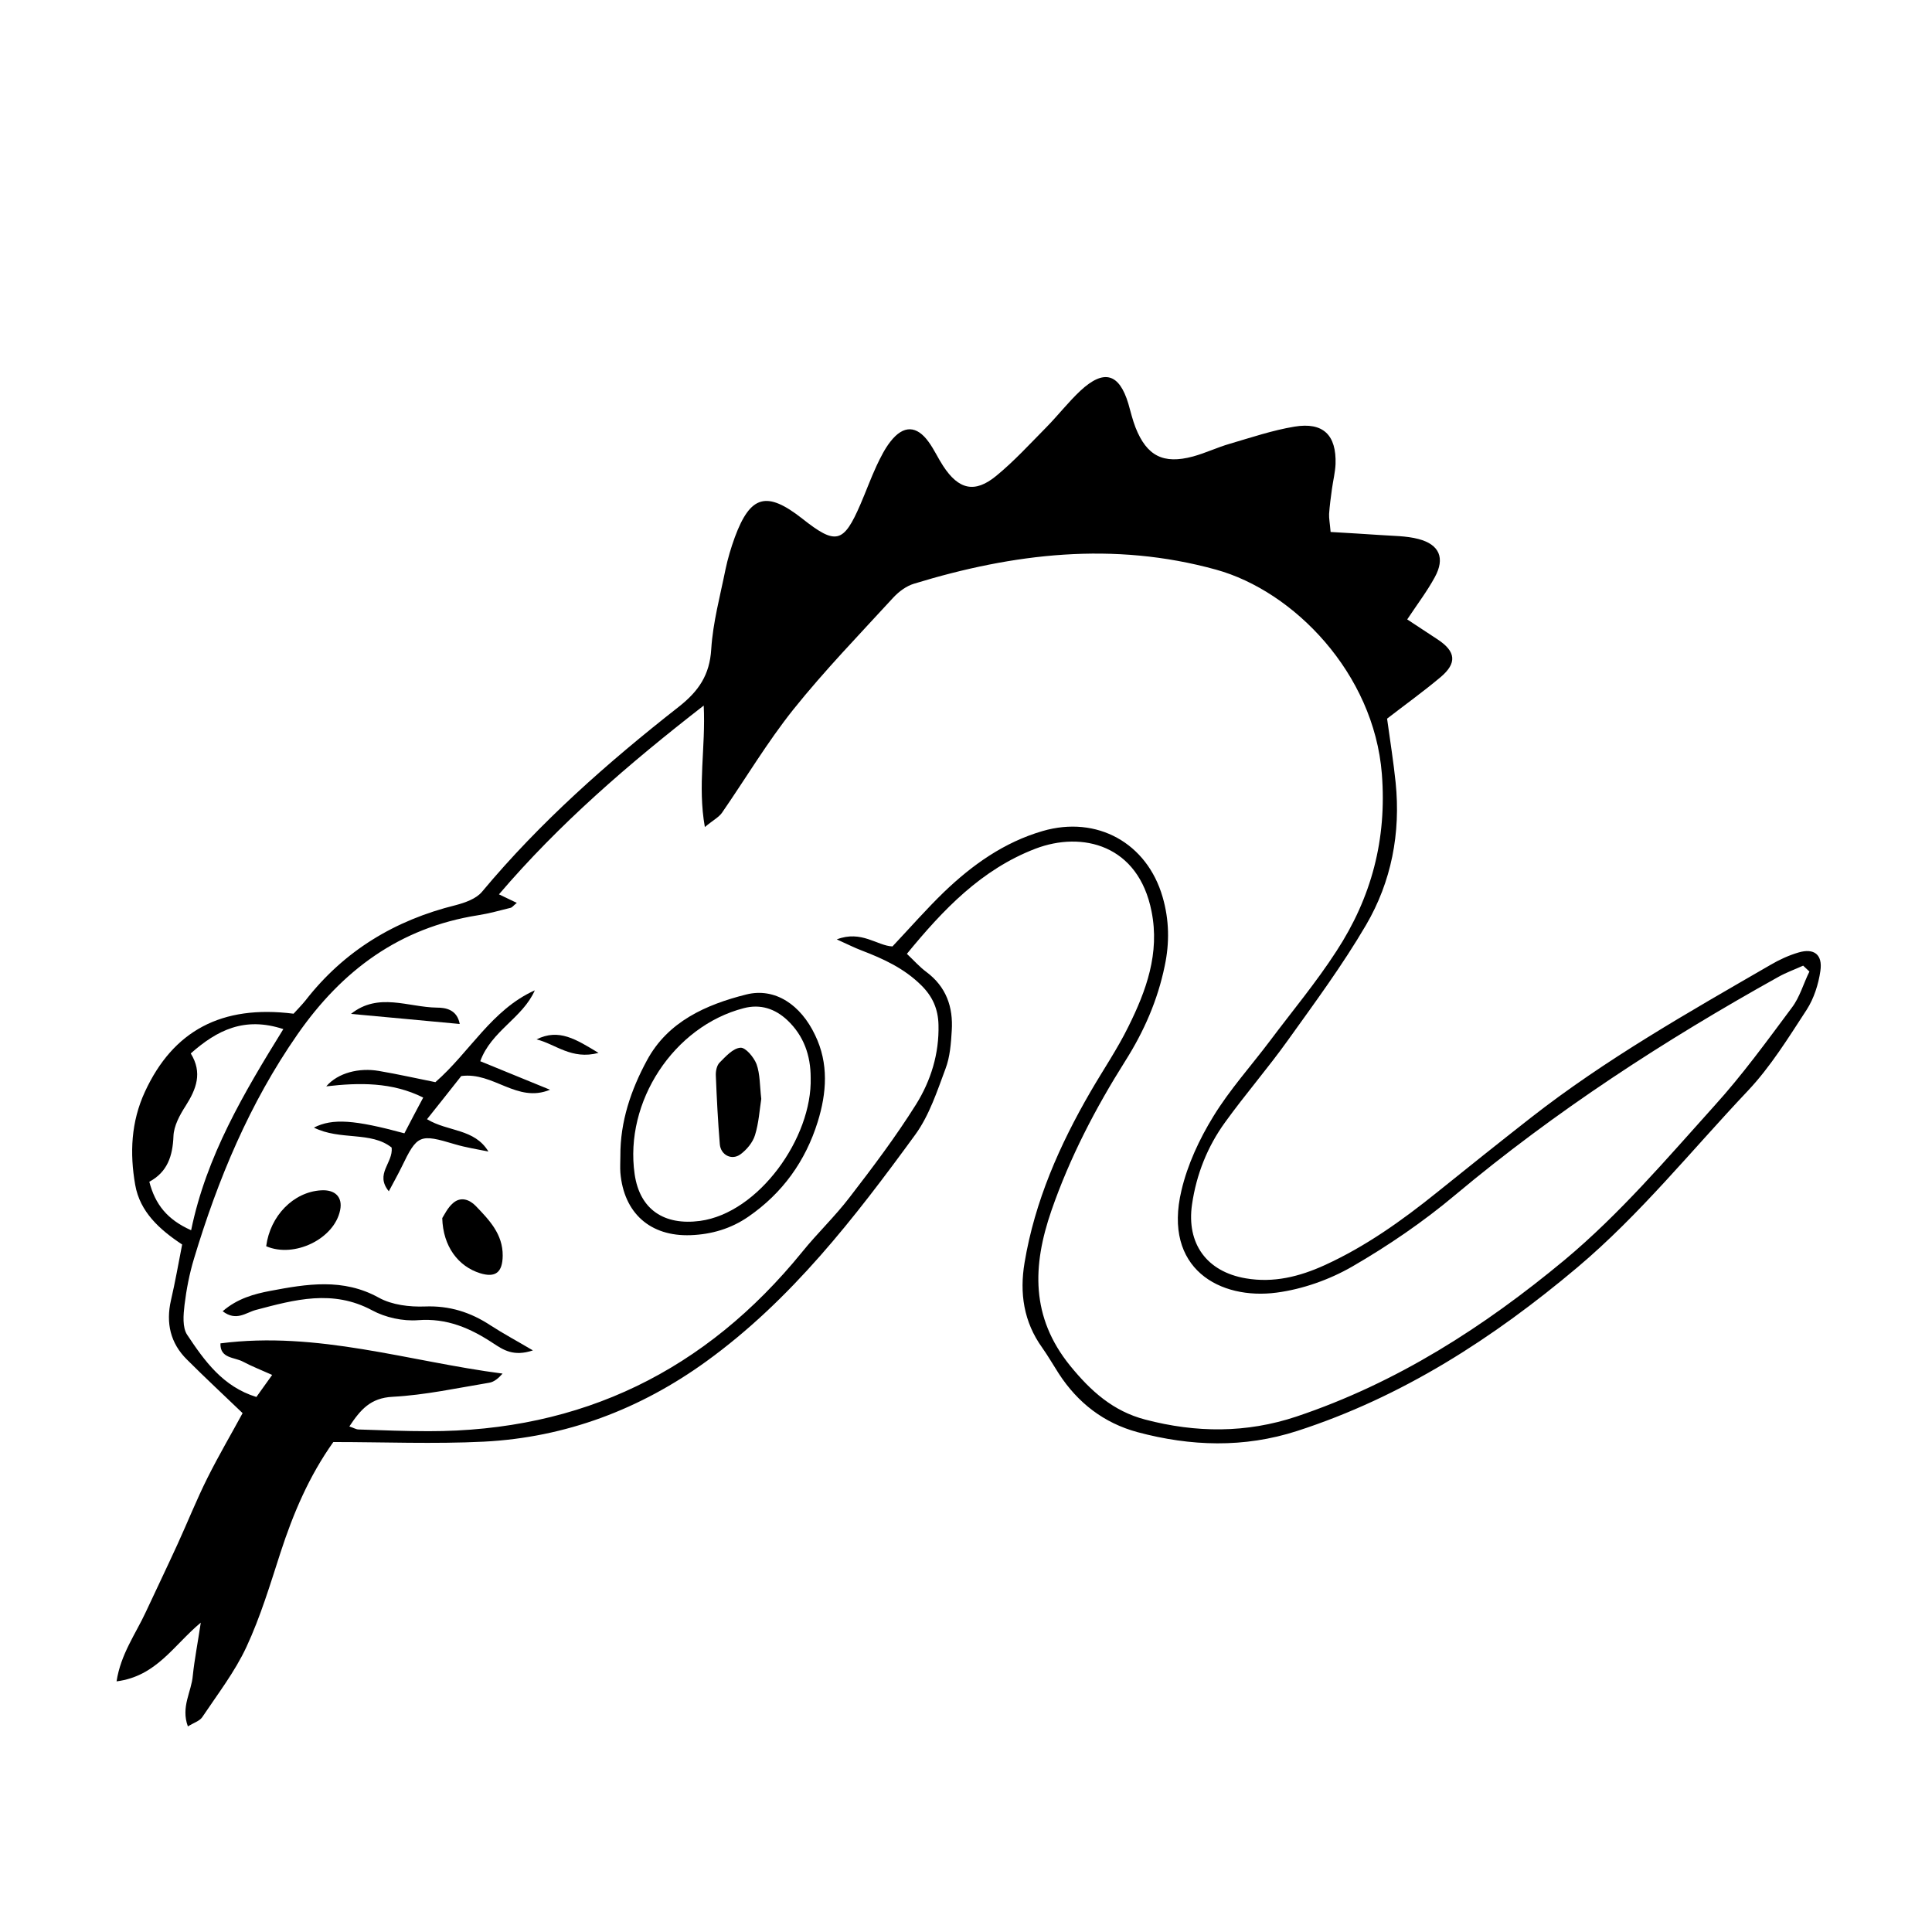 <?xml version="1.0" encoding="UTF-8"?>
<!-- Uploaded to: ICON Repo, www.svgrepo.com, Generator: ICON Repo Mixer Tools -->
<svg fill="#000000" width="800px" height="800px" version="1.1" viewBox="144 144 512 512" xmlns="http://www.w3.org/2000/svg">
 <g>
  <path d="m620.62 396.42c-2.57 0.754-5.09 1.914-7.406 3.273-21.766 12.594-43.68 24.988-63.582 40.559-8.363 6.551-16.625 13.148-24.887 19.801-9.27 7.457-18.895 14.309-29.727 19.246-6.648 3.023-13.504 4.734-20.859 3.477-10.379-1.762-15.77-9.219-14.258-19.598 1.16-7.961 4.082-15.316 8.766-21.766 5.34-7.406 11.336-14.309 16.625-21.715 7.152-9.977 14.508-19.949 20.707-30.531 6.75-11.539 9.219-24.383 7.859-37.785-0.555-5.391-1.41-10.73-2.266-16.93 4.484-3.477 9.473-7.055 14.156-10.984 4.434-3.727 4.082-6.801-0.707-9.977-2.57-1.715-5.141-3.375-8.113-5.34 2.82-4.231 5.34-7.559 7.305-11.184 2.769-5.039 1.258-8.664-4.332-10.125-3.273-0.855-6.801-0.805-10.227-1.059-4.133-0.301-8.262-0.504-13.047-0.805-0.203-2.367-0.453-3.578-0.402-4.785 0.152-2.215 0.453-4.383 0.754-6.602 0.301-2.215 0.855-4.383 0.957-6.602 0.25-7.707-3.273-11.184-10.883-9.926-5.793 0.957-11.438 2.871-17.129 4.535-3.324 0.957-6.449 2.469-9.773 3.375-7.859 2.117-12.242-0.152-15.215-7.656-0.805-2.066-1.309-4.231-1.914-6.348-2.418-8.012-6.449-9.219-12.695-3.426-3.223 3.023-5.945 6.551-9.07 9.723-4.332 4.383-8.516 8.969-13.25 12.848-5.691 4.684-9.977 3.629-14.055-2.621-1.359-2.066-2.367-4.332-3.828-6.348-3.176-4.434-6.699-4.535-10.125-0.152-1.512 1.914-2.621 4.18-3.68 6.398-1.562 3.375-2.82 6.852-4.281 10.227-4.484 10.379-6.5 10.883-15.418 3.828-9.422-7.406-13.754-6.246-17.887 4.938-1.008 2.769-1.863 5.644-2.469 8.516-1.41 7.004-3.324 14.008-3.777 21.109-0.402 6.852-3.324 11.133-8.566 15.266-18.844 14.762-36.777 30.582-52.195 49.07-1.562 1.863-4.484 2.871-6.953 3.527-16.121 3.981-29.574 12.09-39.801 25.242-1.059 1.309-2.266 2.519-3.176 3.527-19.094-2.418-31.941 4.535-39.398 20.707-3.68 7.961-4.031 16.273-2.57 24.637 1.258 7.203 6.5 11.891 12.445 15.82-1.008 5.188-1.863 10.027-2.973 14.812-1.359 5.996-0.152 11.336 4.231 15.668 4.785 4.785 9.773 9.422 14.762 14.207-2.973 5.492-6.348 11.234-9.32 17.18-2.871 5.742-5.238 11.688-7.91 17.531-2.769 6.047-5.644 12.043-8.465 18.086-2.672 5.742-6.602 11.082-7.707 18.289 10.578-1.359 15.062-9.523 22.32-15.566-0.805 5.391-1.664 9.723-2.117 14.055-0.344 4.281-3.215 8.262-1.301 13.453 1.512-0.957 3.074-1.41 3.777-2.418 4.082-6.098 8.664-12.043 11.738-18.641 3.727-8.012 6.297-16.574 9.02-24.988 3.375-10.379 7.559-20.254 14.008-29.32 13.402 0 26.652 0.555 39.902-0.102 21.715-1.109 41.465-8.613 58.996-21.312 22.469-16.273 39.246-37.988 55.367-60.105 3.68-5.09 5.742-11.438 7.961-17.383 1.211-3.176 1.461-6.75 1.664-10.125 0.402-6.246-1.461-11.637-6.75-15.566-1.762-1.309-3.223-2.973-5.141-4.785 9.621-11.738 19.75-22.371 34.059-27.859 12.395-4.734 27.305-1.059 30.781 16.625 2.215 11.082-1.41 21.008-6.144 30.531-2.922 5.945-6.699 11.488-10.027 17.23-8.211 14.156-14.762 29.02-17.48 45.293-1.359 8.062-0.25 15.719 4.684 22.57 1.562 2.215 2.922 4.586 4.383 6.852 5.039 7.758 11.941 13.098 20.859 15.516 14.105 3.777 28.215 4.231 42.27-0.301 27.91-9.02 51.992-24.586 74.262-43.328 16.676-14.055 30.277-31.035 45.191-46.805 6.047-6.398 10.781-14.105 15.617-21.512 1.914-2.973 3.125-6.75 3.629-10.277 0.652-4.387-1.715-6.102-5.797-4.891zm-437.05 60.758c4.785-2.57 6.195-6.801 6.398-12.09 0.102-2.719 1.664-5.594 3.223-8.012 2.82-4.434 4.535-8.766 1.359-13.906 7.004-6.195 14.258-9.824 24.535-6.449-10.477 16.93-20.402 33.656-24.434 53.305-6.348-2.82-9.52-6.852-11.082-12.848zm435.29-46.148c-6.602 8.867-13.148 17.887-20.555 26.047-12.695 14.105-24.988 28.566-39.648 40.809-21.41 17.785-44.488 32.598-71.086 41.516-13.301 4.434-26.602 4.332-40.055 0.805-8.516-2.215-14.461-7.559-19.949-14.309-10.43-12.898-9.977-26.449-4.938-41.059 4.887-14.105 11.688-27.156 19.598-39.699 4.938-7.809 8.566-16.07 10.43-25.141 1.309-6.144 1.211-12.191-0.555-18.289-4.133-14.309-17.383-21.664-31.789-17.48-10.227 2.973-18.641 8.969-26.148 16.172-4.586 4.434-8.816 9.27-13.652 14.41-4.031-0.152-8.211-4.383-14.762-1.863 2.922 1.309 4.684 2.215 6.551 2.922 5.793 2.215 11.285 4.734 15.82 9.219 3.023 2.973 4.484 6.297 4.586 10.48 0.203 7.656-2.016 14.812-5.945 21.109-5.34 8.516-11.438 16.625-17.582 24.586-3.879 5.09-8.566 9.523-12.594 14.508-25.543 31.438-58.391 47.559-99.051 47.508-6.144 0-12.344-0.25-18.488-0.453-0.656 0-1.258-0.402-2.469-0.805 2.922-4.383 5.543-7.559 11.488-7.859 8.566-0.453 17.078-2.316 25.594-3.727 1.258-0.203 2.418-1.16 3.527-2.418-24.887-3.223-49.02-11.336-74.766-8.012-0.152 4.031 3.68 3.629 5.945 4.836 2.367 1.258 4.836 2.215 7.758 3.527-1.562 2.168-2.769 3.879-4.18 5.844-8.867-2.719-13.754-9.574-18.34-16.473-1.309-1.965-1.008-5.289-0.707-7.91 0.504-4.133 1.309-8.312 2.519-12.293 6.348-21.059 14.711-41.16 27.406-59.398 11.84-17.027 27.105-28.312 47.863-31.59 2.922-0.453 5.742-1.258 8.613-1.965 0.453-0.102 0.754-0.605 1.664-1.309-1.41-0.656-2.57-1.211-4.734-2.266 15.973-18.691 34.16-34.41 54.262-50.027 0.555 11.133-1.664 21.109 0.301 32.195 2.168-1.812 3.68-2.57 4.535-3.777 6.297-9.117 11.992-18.691 18.895-27.355 8.312-10.379 17.582-19.949 26.551-29.727 1.461-1.562 3.426-3.023 5.441-3.629 26.348-8.062 52.898-11.234 80.055-3.727 20.605 5.691 41.816 27.457 43.934 54.109 1.359 17.383-2.769 32.797-12.043 47.004-5.34 8.262-11.688 15.871-17.582 23.73-5.039 6.699-10.73 13-15.062 20.102-3.68 5.996-6.801 12.695-8.414 19.547-4.988 20.859 10.277 29.07 25.191 27.105 6.902-0.906 14.008-3.426 20.051-6.902 9.574-5.543 18.793-11.84 27.258-18.941 26.602-22.27 55.469-41.012 85.699-57.836 2.066-1.16 4.332-1.965 6.551-2.973 0.555 0.504 1.109 1.059 1.664 1.562-1.582 3.16-2.539 6.789-4.656 9.559z"/>
  <path d="m341.76 407.55c-10.629 2.672-20.758 7.152-26.301 17.434-4.231 7.809-7.106 16.223-7.055 25.34 0 1.461-0.102 2.973 0 4.434 0.906 10.73 7.91 16.977 18.641 16.574 5.492-0.203 10.68-1.715 15.266-4.887 9.07-6.246 15.164-14.762 18.391-25.141 2.367-7.609 2.973-15.469-0.707-23.023-3.773-7.957-10.574-12.645-18.234-10.73zm-12.242 60.004c-9.473 1.258-15.973-2.973-17.332-12.395-2.769-19.195 10.379-39.195 28.918-43.984 4.434-1.16 8.312 0.152 11.539 3.176 4.383 4.133 6.195 9.371 6.195 15.266 0.453 15.871-13.754 35.824-29.32 37.938z"/>
  <path d="m285.73 406.45c-11.438 5.141-17.18 16.324-26.348 24.336-4.836-0.957-9.875-2.117-14.965-2.973-5.188-0.906-10.832 0.453-13.957 4.082 8.766-1.008 17.434-1.16 25.695 2.973-1.664 3.125-3.273 6.144-4.988 9.473-13.199-3.578-19.043-4.031-23.98-1.512 7.004 3.477 15.113 0.906 20.605 5.289 0.453 4.082-4.535 6.953-0.754 11.586 1.359-2.57 2.418-4.434 3.375-6.398 4.18-8.664 4.785-8.867 14.207-6.047 2.871 0.855 5.894 1.309 8.816 1.914-3.727-6.144-10.68-5.188-16.273-8.566 3.324-4.18 6.348-7.961 9.07-11.438 8.566-1.16 14.762 7.254 23.527 3.629-6.195-2.519-12.344-5.039-18.488-7.559 2.922-8.059 11.234-11.434 14.457-18.789z"/>
  <path d="m256.61 490.23c-4.082 0.152-8.715-0.402-12.191-2.316-9.523-5.289-19.195-3.629-28.816-1.812-4.231 0.805-8.715 2.016-12.594 5.391 3.629 2.769 6.144 0.352 8.816-0.352 10.277-2.719 20.355-5.492 30.781 0.102 3.527 1.914 8.16 2.922 12.141 2.621 7.707-0.605 13.906 2.117 20 6.144 2.621 1.715 5.34 3.578 10.48 1.863-4.535-2.672-7.91-4.484-11.184-6.602-5.34-3.527-10.934-5.289-17.434-5.039z"/>
  <path d="m277.22 476.78c0.051-5.742-3.578-9.473-7.152-13.199-1.715-1.762-3.981-2.469-5.945-0.805-1.512 1.258-2.418 3.273-2.922 4.031 0.203 7.508 4.231 12.797 10.027 14.609 4.078 1.258 5.941-0.203 5.992-4.637z"/>
  <path d="m234.14 464.69c0.707-3.426-1.309-5.492-5.09-5.238-7.305 0.453-13.453 6.75-14.508 14.812 7.457 3.223 18.086-1.965 19.598-9.574z"/>
  <path d="m259.79 411.03c-7.656-0.102-15.516-4.133-22.773 1.664 9.473 0.855 18.941 1.762 28.816 2.672-0.703-3.832-3.727-4.336-6.043-4.336z"/>
  <path d="m286.19 419.45c4.988 1.211 9.27 5.492 16.426 3.578-5.945-3.578-10.48-6.551-16.426-3.578z"/>
  <path d="m340.2 421.66c-1.965 0.152-3.879 2.316-5.492 3.93-0.754 0.754-1.059 2.266-1.008 3.426 0.25 6.098 0.555 12.141 1.059 18.238 0.25 2.82 3.125 4.332 5.441 2.672 1.664-1.211 3.273-3.125 3.879-5.09 1.008-3.223 1.211-6.699 1.664-9.621-0.402-3.477-0.301-6.551-1.258-9.219-0.707-1.82-2.926-4.488-4.285-4.336z"/>
 </g>
</svg>